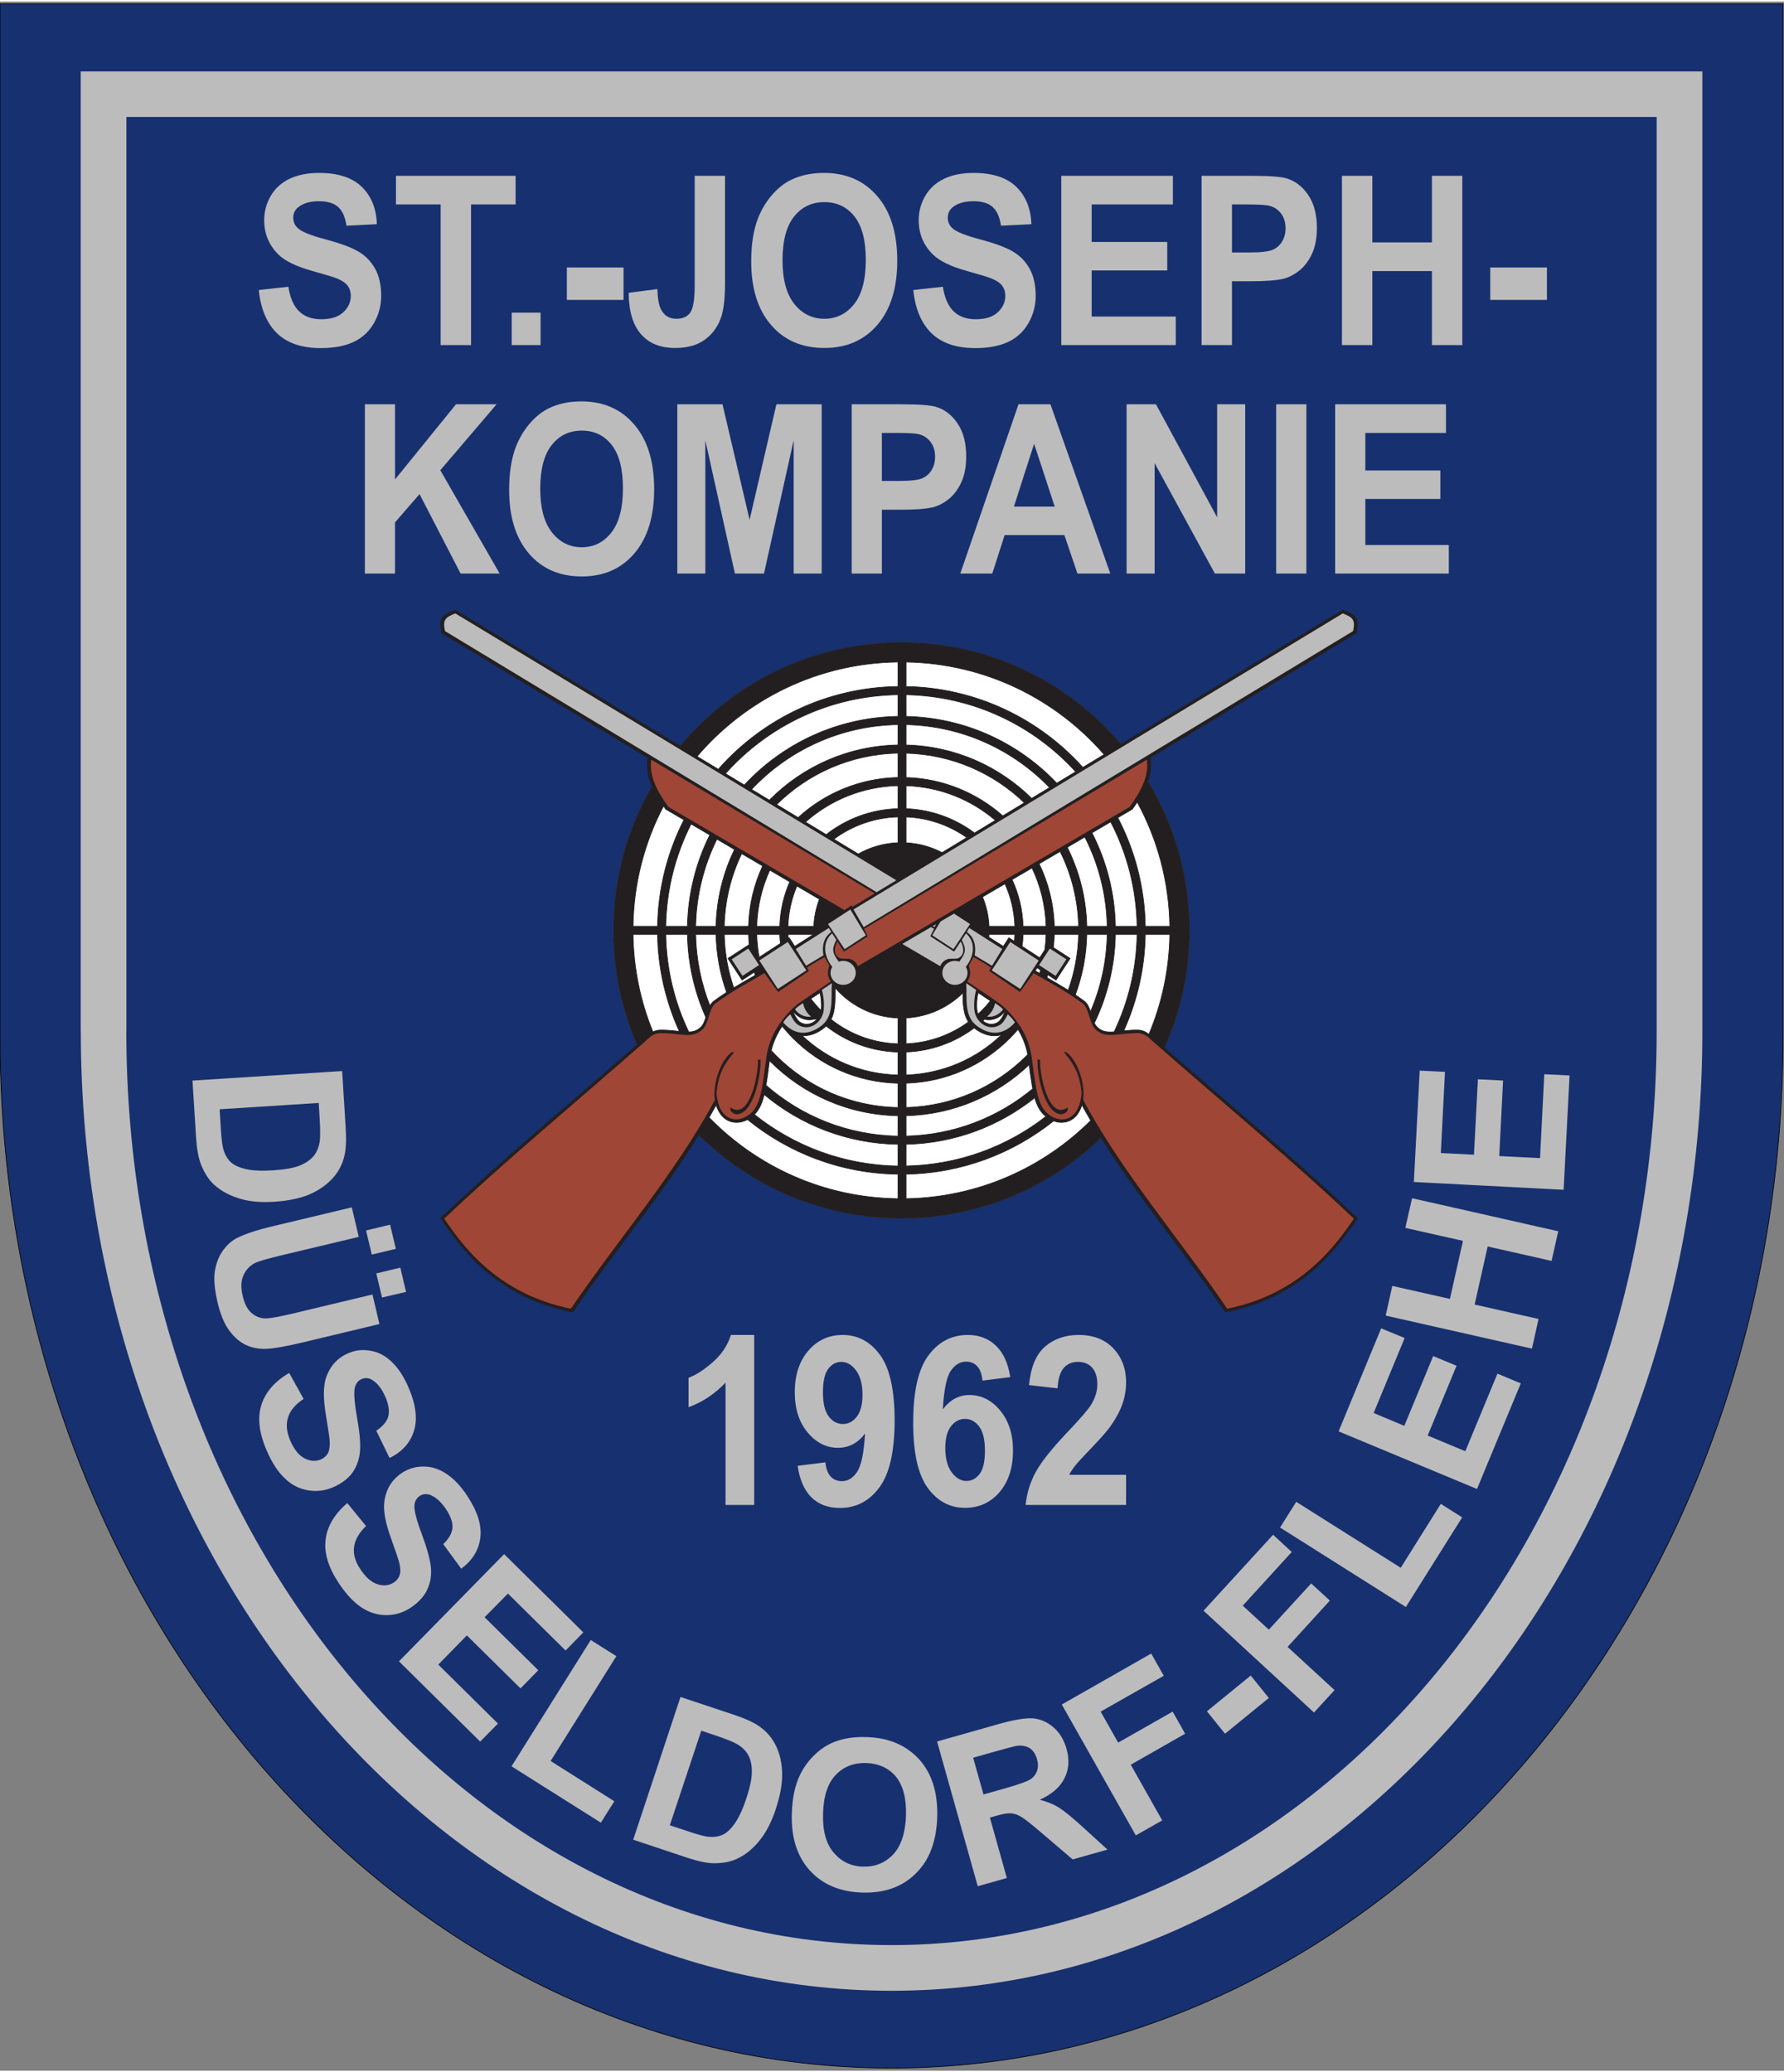 <?xml version="1.0" encoding="UTF-8" standalone="no"?>
<!DOCTYPE svg PUBLIC "-//W3C//DTD SVG 1.1//EN" "http://www.w3.org/Graphics/SVG/1.1/DTD/svg11.dtd">
<svg xmlns="http://www.w3.org/2000/svg" xmlns:xlink="http://www.w3.org/1999/xlink" xmlns:serif="http://www.serif.com/" width="136" height="158" viewBox="0 0 300 348" version="1.1" xml:space="preserve" style="fill-rule:evenodd;clip-rule:evenodd;stroke-linecap:round;stroke-linejoin:round;stroke-miterlimit:22.926;"><rect x="0" y="0" width="300" height="348" fill="#808080" stroke="none"/><g id="g10" transform="matrix(1.333,0,0,-1.333,0,1122.52)"><g id="path14" transform="matrix(0.387,0,0,0.387,-2.716,560.669)"><path d="M588.26,389.985C588.26,204.122 458.146,53.488 297.638,53.488C137.129,53.488 7.015,204.122 7.015,389.985L7.015,726.482L588.26,726.482L588.26,389.985Z" style="fill:rgb(23,48,112);stroke:black;stroke-width:0.22px;"/></g><g id="path16" transform="matrix(0.387,0,0,0.387,-2.716,560.669)"><path d="M300.858,518.26C352.683,518.26 394.711,476.232 394.711,424.407C394.711,372.582 352.683,330.554 300.858,330.554C249.034,330.554 207.005,372.582 207.005,424.407C207.005,476.232 249.034,518.26 300.858,518.26" style="fill:white;"/></g><g id="path18" transform="matrix(0.387,0,0,0.387,-2.716,560.669)"><path d="M300.858,518.26C329.556,518.26 355.243,505.37 372.459,485.069L444.781,528.837L445.235,528.663C449.055,527.191 450.086,525.912 449.224,521.778L449.135,521.355L381.919,480.69L381.989,480.202C382.35,477.687 381.982,475.267 381.188,472.957C389.77,458.792 394.711,442.174 394.711,424.407C394.711,410.768 391.796,397.811 386.562,386.117C407.399,367.893 428.824,350.164 448.888,331.118L449.508,330.53L449.017,329.831C444.887,323.94 441.036,318.847 435.571,314.04C427.372,306.827 417.796,302.254 407.101,300.087L406.454,299.956L406.084,300.502C393.209,319.466 378.136,337.317 365.955,356.813C349.08,340.555 326.136,330.554 300.858,330.554C275.096,330.554 251.757,340.942 234.797,357.754C222.516,337.89 207.164,319.771 194.083,300.502L193.712,299.956L193.066,300.087C182.371,302.254 172.795,306.827 164.595,314.04C159.131,318.847 155.28,323.94 151.149,329.831L150.659,330.53L151.278,331.118C171.702,350.506 193.536,368.527 214.725,387.097C209.762,398.533 207.005,411.147 207.005,424.407C207.005,441.517 211.591,457.559 219.594,471.374C218.392,474.152 217.733,477.107 218.177,480.202L218.247,480.69L151.031,521.355L150.943,521.778C150.081,525.912 151.111,527.191 154.932,528.663L155.385,528.837L228.732,484.448C245.948,505.108 271.869,518.26 300.858,518.26ZM261.986,393.19C260.351,390.817 259.103,388.062 258.414,385.233C258.938,384.667 259.47,384.108 260.015,383.563C270.22,373.357 284.23,366.953 299.731,366.656L299.731,374.561C286.414,374.858 274.38,380.376 265.604,389.153C264.327,390.431 263.12,391.781 261.986,393.19ZM257.843,381.939C257.485,379.329 257.192,376.71 256.748,374.108L256.715,373.908C268.25,363.815 283.268,357.608 299.731,357.336L299.731,363.966C283.488,364.263 268.807,370.969 258.114,381.663L257.843,381.939ZM256.12,370.881C255.55,368.469 254.663,366.083 252.936,364.372C265.803,354.087 282.042,347.845 299.731,347.59L299.731,354.647C283.144,354.91 267.965,360.969 256.12,370.881ZM250.693,362.726C249.296,361.989 247.712,361.622 246.129,361.871C243.047,362.355 241.332,364.757 240.464,367.49C239.715,366.115 238.949,364.751 238.167,363.395C253.819,347.316 275.596,337.229 299.731,336.924L299.731,344.901C281.147,345.16 264.107,351.801 250.693,362.726ZM219.856,391.305C220.589,391.679 221.417,391.899 222.5,391.899C224.535,391.899 226.469,391.691 228.47,391.481C224.07,401.131 221.542,411.815 221.356,423.068L213.378,423.068C213.547,411.839 215.835,401.127 219.856,391.305ZM231.533,391.285C232.113,391.3 232.683,391.361 233.215,391.508C234.077,391.746 234.788,392.183 235.44,392.789C236.246,393.539 236.699,394.744 237.106,396.041C233.412,404.325 231.283,413.457 231.101,423.068L224.044,423.068C224.239,411.7 226.91,400.935 231.533,391.285ZM238.454,399.775C238.744,400.314 239.088,400.797 239.524,401.185L239.557,401.214L239.593,401.24C241.015,402.295 242.44,403.271 243.872,404.198C241.772,410.119 240.566,416.462 240.422,423.068L233.79,423.068C233.951,414.856 235.594,407.009 238.454,399.775ZM246.207,405.666C248.5,407.07 250.821,408.392 253.191,409.756C253.086,410.099 252.985,410.444 252.887,410.789L248.916,408.204L244.323,415.26L251.218,419.748C251.117,420.845 251.047,421.951 251.018,423.068L243.111,423.068C243.25,416.988 244.329,411.141 246.207,405.666ZM255.584,411.143L255.72,411.223L255.434,411.66L255.584,411.143ZM254.504,415.639L261.401,420.127C261.296,421.098 261.225,422.078 261.192,423.068L253.707,423.068C253.777,420.536 254.048,418.055 254.504,415.639ZM263.951,421.787L264.271,421.995L266.093,419.196L272.175,423.068L263.881,423.068C263.897,422.638 263.922,422.212 263.951,421.787ZM274.122,434.573L266.791,438.868C265.068,434.814 264.047,430.388 263.881,425.746L272.29,425.746C272.433,428.841 273.071,431.81 274.122,434.573ZM264.455,440.237L257.959,444.042C255.393,438.447 253.888,432.261 253.707,425.746L261.192,425.746C261.362,430.883 262.511,435.774 264.455,440.237ZM255.627,445.409L248.78,449.421C245.32,442.23 243.304,434.212 243.111,425.746L251.017,425.746C251.203,432.755 252.836,439.407 255.627,445.409ZM246.453,450.784L240.717,454.144C236.463,445.557 233.989,435.928 233.79,425.746L240.422,425.746C240.617,434.707 242.765,443.19 246.453,450.784ZM238.393,455.507L232.294,459.08C227.204,449.036 224.249,437.725 224.044,425.746L231.101,425.746C231.303,436.425 233.908,446.517 238.393,455.507ZM229.969,460.442L224.064,463.902L223.942,464.072C223.733,464.363 223.525,464.657 223.318,464.955C217.16,453.204 213.591,439.88 213.378,425.746L221.356,425.746C221.562,438.22 224.649,449.997 229.969,460.442ZM234.243,481.113L241.165,476.925C255.504,493.214 276.403,503.588 299.731,503.913L299.731,511.89C273.507,511.558 250.064,499.681 234.243,481.113ZM243.503,475.509L249.653,471.787C262.16,485.298 279.945,493.854 299.731,494.167L299.731,501.224C277.381,500.903 257.341,491.031 243.503,475.509ZM252.004,470.365L257.814,466.848L258.114,467.151C268.807,477.844 283.488,484.551 299.731,484.849L299.731,491.479C280.922,491.169 264,483.113 252.004,470.365ZM260.182,465.415L267.187,461.176C275.801,469.069 287.197,473.975 299.731,474.253L299.731,482.159C284.313,481.864 270.372,475.525 260.182,465.415ZM269.589,459.721L276.353,455.628C282.826,460.717 290.919,463.836 299.731,464.082L299.731,471.565C288.177,471.294 277.652,466.867 269.589,459.721ZM278.823,454.133L286.79,449.311C290.637,451.49 295.039,452.802 299.731,452.984L299.731,461.392C291.909,461.158 284.698,458.496 278.823,454.133ZM314.11,449.756L322.189,454.645C316.554,458.628 309.758,461.074 302.409,461.377L302.409,452.966C306.616,452.74 310.578,451.607 314.11,449.756ZM324.682,456.153L331.492,460.275C323.615,467.009 313.494,471.194 302.409,471.553L302.409,464.069C310.749,463.748 318.431,460.852 324.682,456.153ZM333.907,461.737L340.943,465.995C330.901,475.677 317.363,481.756 302.409,482.151L302.409,474.243C314.476,473.873 325.47,469.214 333.907,461.737ZM343.318,467.432L349.148,470.961C337.28,483.27 320.755,491.057 302.409,491.473L302.409,484.84C318.341,484.44 332.742,477.869 343.318,467.432ZM351.506,472.388L357.67,476.118C343.942,491.194 324.298,500.785 302.409,501.219L302.409,494.162C321.733,493.74 339.12,485.459 351.506,472.388ZM360.01,477.534L366.947,481.733C351.22,499.85 328.172,511.436 302.409,511.885L302.409,503.908C325.275,503.469 345.774,493.375 360.01,477.534ZM377.715,466.232C377.229,465.496 376.729,464.773 376.224,464.072L376.102,463.902L371.391,461.141C376.934,450.525 380.15,438.499 380.361,425.746L388.338,425.746C388.118,440.395 384.293,454.173 377.715,466.232ZM369.07,459.781L362.969,456.207C367.671,447.042 370.409,436.702 370.615,425.746L377.672,425.746C377.463,438.003 374.38,449.564 369.07,459.781ZM360.644,454.845L354.915,451.488C358.817,443.716 361.093,434.985 361.294,425.746L367.926,425.746C367.722,436.208 365.115,446.083 360.644,454.845ZM352.59,450.126L345.751,446.119C348.748,439.933 350.507,433.033 350.699,425.746L358.606,425.746C358.407,434.49 356.262,442.756 352.59,450.126ZM343.423,444.755L336.94,440.957C339.079,436.301 340.345,431.16 340.525,425.746L348.01,425.746C347.821,432.538 346.192,438.973 343.423,444.755ZM334.609,439.59L327.302,435.31C328.529,432.341 329.271,429.119 329.426,425.746L337.835,425.746C337.66,430.666 336.524,435.342 334.609,439.59ZM329.37,422.19L334.074,419.196L335.896,421.995L337.686,420.83C337.757,421.57 337.808,422.315 337.835,423.068L329.426,423.068C329.413,422.774 329.393,422.482 329.37,422.19ZM340.205,419.19L345.931,415.465L347.597,418.025C347.821,419.681 347.962,421.362 348.01,423.068L340.525,423.068C340.481,421.758 340.372,420.465 340.205,419.19ZM350.403,418.802L355.844,415.26L351.251,408.204L348.583,409.941C348.487,409.627 348.388,409.313 348.288,409.001C350.64,407.648 352.946,406.315 355.231,404.877C357.28,410.58 358.46,416.695 358.606,423.068L350.699,423.068C350.661,421.629 350.56,420.208 350.403,418.802ZM346.228,411.474L345.092,412.214L344.447,411.223L345.901,410.377C346.014,410.74 346.124,411.106 346.228,411.474ZM357.545,403.374C358.555,402.696 359.567,401.987 360.574,401.24L360.609,401.214L360.642,401.185C361.548,400.38 362.065,399.168 362.488,397.887C365.828,405.635 367.751,414.138 367.926,423.068L361.294,423.068C361.143,416.155 359.83,409.529 357.545,403.374ZM363.753,394.19C364.016,393.642 364.328,393.159 364.727,392.789C365.378,392.183 366.09,391.746 366.951,391.508C367.964,391.228 369.117,391.249 370.21,391.336C374.816,400.975 377.478,411.72 377.672,423.068L370.615,423.068C370.42,412.736 367.972,402.956 363.753,394.19ZM373.323,391.649C374.759,391.791 376.188,391.899 377.666,391.899C379.382,391.899 380.458,391.348 381.527,390.507C385.753,400.545 388.164,411.534 388.338,423.068L380.361,423.068C380.176,411.881 377.673,401.258 373.323,391.649ZM362.574,362.405C361.591,364.086 360.634,365.779 359.703,367.49C358.835,364.757 357.119,362.355 354.038,361.871C352.82,361.679 351.602,361.852 350.469,362.277C337.245,351.701 320.573,345.255 302.409,344.907L302.409,336.93C325.878,337.338 347.094,346.993 362.574,362.405ZM347.959,363.723C347.761,363.882 347.571,364.046 347.388,364.219C345.816,365.697 344.913,367.718 344.317,369.832C332.772,360.622 318.241,354.999 302.409,354.653L302.409,347.596C319.56,347.937 335.332,353.904 347.959,363.722ZM343.656,372.756C343.571,373.214 343.494,373.665 343.418,374.108C343.051,376.263 342.786,378.43 342.504,380.594C332.009,370.616 317.936,364.366 302.409,363.975L302.409,357.341C318.073,357.697 332.412,363.426 343.656,372.756ZM342.033,383.9C341.518,386.778 340.4,389.632 338.863,392.14C337.986,391.107 337.069,390.11 336.112,389.153C327.431,380.47 315.557,374.975 302.409,374.573L302.409,366.665C317.742,367.069 331.588,373.45 341.702,383.563L342.033,383.9ZM333.535,390.392C330.621,389.523 327.496,390.292 324.569,392.58C318.339,387.931 310.7,385.067 302.409,384.747L302.409,377.262C314.478,377.653 325.404,382.579 333.535,390.392ZM322.726,394.561C320.94,397.252 320.916,400.693 320.905,404.017C316.089,399.279 309.602,396.234 302.409,395.849L302.409,387.438C309.993,387.752 316.989,390.35 322.726,394.561ZM279.274,405.653C279.216,402.175 279.471,398.396 277.92,395.377C283.952,390.605 291.504,387.669 299.731,387.423L299.731,395.831C291.569,396.148 284.288,399.888 279.274,405.653ZM276.322,393.213C276.101,392.998 275.864,392.788 275.609,392.589C273.308,390.787 270.883,389.924 268.535,390.057C276.723,382.349 287.668,377.534 299.731,377.25L299.731,384.734C290.906,384.98 282.801,388.11 276.322,393.213ZM325.819,397.095C325.655,397.511 325.542,397.947 325.487,398.396C325.279,400.1 325.437,402.318 325.854,404.09C327.201,403.218 328.564,402.336 329.862,401.433C328.977,400.315 328.029,399.25 327.022,398.243C326.63,397.851 326.229,397.469 325.819,397.095ZM334.407,397.766C334.453,397.721 334.499,397.675 334.544,397.63L334.461,397.451C334.008,396.483 333.139,394.878 332.172,394.345C330.46,393.4 328.686,393.806 327.392,394.895L327.937,395.393L328.468,395.308C330.746,394.948 332.982,396.017 334.407,397.766ZM274.663,398.275L274.679,398.396C274.887,400.099 274.73,402.318 274.312,404.09C273.311,403.442 272.304,402.791 271.318,402.126C272.345,400.766 273.462,399.479 274.663,398.275ZM265.759,397.766C265.713,397.721 265.668,397.675 265.623,397.63L265.706,397.451C266.159,396.483 267.027,394.878 267.995,394.345C270.034,393.22 272.157,394.008 273.459,395.587L271.698,395.308C269.42,394.948 267.184,396.017 265.759,397.766Z" style="fill:rgb(35,31,32);stroke:rgb(35,31,32);stroke-width:0.22px;stroke-linecap:butt;stroke-linejoin:miter;"/></g><g id="path20" transform="matrix(0.387,0,0,0.387,-2.716,560.669)"><path d="M323.234,426.465L318.004,429.862L313.593,427.277L310.899,422.795L317.813,418.278L323.234,426.465ZM285.229,431.215L444.721,527.737C448.143,526.419 448.843,525.562 448.095,521.978L288.551,425.455L285.229,431.215ZM266.187,398.623C266.842,399.473 267.815,400.004 268.787,400.695C269.122,399.025 269.917,397.529 271.385,396.285C269.599,396.003 267.547,396.783 266.187,398.623ZM264.65,397.03C263.731,396.287 262.954,395.401 262.316,394.373C266.3,389.821 270.999,390.36 274.84,393.367C278.92,396.562 277.888,402.162 278.174,407.178L274.938,405C275.483,403.129 275.759,400.362 275.504,398.274C275.05,394.576 271.13,391.393 267.357,393.476C266.302,394.059 265.372,395.485 264.65,397.03ZM245.535,414.969L250.931,418.481L254.442,413.085L249.047,409.574L245.535,414.969ZM254.551,414.589L263.823,420.622L269.857,411.351L260.585,405.317L254.551,414.589ZM266.431,418.336L269.772,412.864L275.447,416.264C274.866,419.273 275.597,422.228 277.992,423.862L277.197,425.19L266.431,418.336ZM281.863,414.457C281.359,414.457 280.879,414.372 280.432,414.214C278.39,416.98 278.018,418.082 279.637,421.312L278.258,423.436C275.093,420.681 275.396,416.136 278.321,412.525C277.963,411.946 277.757,411.271 277.757,410.552C277.757,408.396 279.596,406.647 281.863,406.647C284.131,406.647 285.97,408.396 285.97,410.552C285.97,412.709 284.131,414.457 281.863,414.457ZM276.932,426.465L284.218,431.196L289.268,422.795L282.353,418.277L276.932,426.465ZM299.205,440.736L155.446,527.737C152.024,526.419 151.324,525.562 152.071,521.978L292.783,436.849L299.205,440.736ZM311.059,425.792L311.616,425.455L312.193,426.457L311.059,425.792ZM311.493,424.884L310.263,422.499L318.029,417.485L320.192,420.792C321.236,418.911 321.572,416.456 319.464,415.372C318.701,414.98 317.558,415.29 316.129,415.112C314.955,414.705 313.999,414.046 313.522,412.726L301.141,419.981L310.512,425.471L311.493,424.884ZM333.979,398.623C333.324,399.473 332.352,400.004 331.379,400.695C331.044,399.025 330.249,397.529 328.782,396.285C330.568,396.003 332.62,396.783 333.979,398.623ZM335.517,397.03C336.435,396.287 337.213,395.401 337.85,394.373C333.866,389.821 329.167,390.36 325.326,393.367C321.246,396.562 322.279,402.162 321.992,407.178L325.228,405C324.683,403.129 324.407,400.362 324.663,398.274C325.116,394.576 329.037,391.393 332.809,393.476C333.865,394.059 334.794,395.485 335.517,397.03ZM354.632,414.969L349.236,418.481L345.724,413.085L351.12,409.574L354.632,414.969ZM345.615,414.589L336.344,420.622L330.31,411.351L339.581,405.317L345.615,414.589ZM333.736,418.336L330.394,412.864L324.72,416.264C325.3,419.273 324.57,422.228 322.175,423.862L322.969,425.19L333.736,418.336ZM318.303,414.457C318.808,414.457 319.288,414.372 319.734,414.214C321.777,416.98 322.148,418.082 320.53,421.312L321.908,423.436C325.073,420.681 324.77,416.136 321.846,412.525C322.203,411.946 322.409,411.271 322.409,410.552C322.409,408.396 320.57,406.647 318.303,406.647C316.036,406.647 314.197,408.396 314.197,410.552C314.197,412.709 316.036,414.457 318.303,414.457" style="fill:rgb(189,188,188);"/></g><g id="path22" transform="matrix(0.387,0,0,0.387,-2.716,560.669)"><path d="M282.292,431.025L224.905,464.649C221.133,469.892 218.564,474.818 219.317,480.059L292.147,436.464L284.976,432.124L284.698,432.587L282.292,431.025ZM288.674,424.884L289.903,422.499L282.137,417.486L279.974,420.792C278.93,418.911 278.595,416.456 280.703,415.372C281.466,414.981 282.609,415.29 284.038,415.112C285.211,414.706 286.168,414.046 286.644,412.726L375.261,464.649C379.033,469.892 381.603,474.818 380.85,480.059L288.674,424.884ZM254.074,382.212L254.935,382.291C255.074,376.2 252.397,364.625 247.218,364.438C245.047,364.718 244.909,366.361 245.123,366.678C251.731,362.057 254.428,379.003 254.073,382.212ZM270.715,411.176L260.646,404.312L256.222,410.461C249.996,406.807 245.964,404.849 240.024,400.443C238.123,398.754 238.079,394.035 235.956,392.062C232.575,388.919 228.987,390.907 222.342,390.907C219.968,390.907 218.667,389.382 217.723,388.55C195.474,368.952 171.664,349.252 151.802,330.398C157.111,322.826 168.164,306.108 193.104,301.057C208.193,323.282 227.435,345.507 240.056,369.114C239.642,372.185 240.325,375.582 241.148,377.892C242.103,380.567 243.534,383.155 245.376,384.57C246.491,385.15 246.376,384.659 245.717,383.897C242.82,380.548 240.977,376.685 240.589,371.303C241.327,361.842 247.895,361.134 251.942,364.939C254.233,367.093 254.982,370.569 255.613,374.273C256.156,377.463 256.476,380.62 256.894,383.433C257.497,387.498 259.209,391.202 261.171,393.981C262.973,396.53 264.581,398.237 265.901,399.404C268.358,401.579 274.006,405 277.837,407.749C276.721,409.209 276.636,410.986 277.361,412.867L275.821,415.706C274.301,414.857 272.91,414.106 270.05,412.249C270.383,411.69 270.355,411.822 270.715,411.176ZM329.452,411.176L339.52,404.312L343.945,410.461C350.17,406.807 354.202,404.849 360.143,400.443C362.043,398.754 362.087,394.035 364.211,392.062C367.592,388.919 371.18,390.907 377.824,390.907C380.198,390.907 381.499,389.382 382.443,388.55C404.693,368.952 428.503,349.252 448.365,330.398C443.055,322.826 432.002,306.108 407.063,301.057C391.974,323.282 372.732,345.507 360.111,369.114C360.524,372.185 359.842,375.582 359.018,377.892C358.063,380.567 356.632,383.155 354.79,384.57C353.675,385.15 353.79,384.659 354.449,383.897C357.347,380.548 359.189,376.685 359.578,371.303C358.839,361.842 352.272,361.134 348.225,364.939C345.934,367.093 345.185,370.569 344.554,374.273C344.01,377.463 343.69,380.62 343.272,383.433C342.669,387.498 340.957,391.202 338.995,393.981C337.194,396.53 335.585,398.237 334.265,399.404C331.809,401.579 326.16,405 322.33,407.749C323.445,409.209 323.531,410.986 322.805,412.867L324.345,415.706C325.865,414.857 327.257,414.106 330.116,412.249C329.783,411.69 329.812,411.822 329.452,411.176ZM346.093,382.212L345.231,382.291C345.092,376.2 347.77,364.625 352.948,364.438C355.119,364.718 355.258,366.361 355.043,366.678C348.436,362.057 345.739,379.003 346.093,382.212" style="fill:rgb(160,70,54);"/></g><g id="path24" transform="matrix(0.387,0,0,0.387,-2.716,560.669)"><path d="M118.545,378.537L119.681,360.471C119.937,356.391 119.846,353.289 119.332,351.099C118.691,348.178 117.336,345.604 115.322,343.437C113.271,341.251 110.744,339.523 107.722,338.255C104.665,336.987 100.839,336.214 96.28,335.921C92.25,335.663 88.753,335.938 85.807,336.765C82.162,337.777 79.196,339.32 76.852,341.451C75.076,343.048 73.629,345.311 72.513,348.16C71.689,350.291 71.159,353.194 70.938,356.834L69.764,375.432L118.545,378.537ZM561.945,391.575C561.945,305.456 532.518,227.403 484.939,170.826C437.068,113.901 370.852,78.693 297.638,78.693C224.423,78.693 158.208,113.901 110.336,170.826C62.776,227.381 33.36,305.433 33.36,391.575L33.331,391.575L33.331,704.429L561.945,704.429L561.945,391.575ZM125.952,540.728L125.952,595.922L135.788,595.922L135.788,571.416L155.666,595.922L168.896,595.922L150.549,574.423L169.894,540.728L157.164,540.728L143.776,566.635L135.788,557.408L135.788,540.728L125.952,540.728ZM252.862,237.074L243.524,237.074L243.524,276.951C240.109,273.327 236.092,270.653 231.463,268.932L231.463,278.531C233.891,279.431 236.546,281.14 239.406,283.659C242.265,286.19 244.228,289.133 245.283,292.5L252.862,292.5L252.862,237.074ZM492.802,629.943L492.802,640.519L511.281,640.519L511.281,629.943L492.802,629.943ZM444.455,615.216L444.455,670.41L454.373,670.41L454.373,648.692L473.787,648.692L473.787,670.41L483.695,670.41L483.695,615.216L473.787,615.216L473.787,639.35L454.373,639.35L454.373,615.216L444.455,615.216ZM398.7,615.216L398.7,670.41L414.595,670.41C420.618,670.41 424.548,670.128 426.376,669.575C429.188,668.753 431.553,666.954 433.45,664.178C435.347,661.402 436.295,657.817 436.295,653.434C436.295,650.042 435.747,647.189 434.65,644.888C433.553,642.576 432.17,640.763 430.478,639.44C428.8,638.129 427.085,637.255 425.348,636.831C422.983,636.304 419.555,636.034 415.064,636.034L408.607,636.034L408.607,615.216L398.7,615.216ZM408.607,661.068L408.607,645.416L414.024,645.416C417.932,645.416 420.548,645.698 421.863,646.276C423.177,646.855 424.206,647.755 424.96,648.988C425.702,650.222 426.08,651.648 426.08,653.28C426.08,655.285 425.554,656.943 424.502,658.254C423.463,659.552 422.126,660.374 420.526,660.695C419.338,660.952 416.961,661.068 413.395,661.068L408.607,661.068ZM352.969,615.216L352.969,670.41L389.353,670.41L389.353,661.068L362.876,661.068L362.876,648.834L387.513,648.834L387.513,639.543L362.876,639.543L362.876,624.52L390.289,624.52L390.289,615.216L352.969,615.216ZM304.724,633.169L314.368,634.235C314.939,630.586 316.117,627.912 317.899,626.203C319.671,624.507 322.059,623.646 325.076,623.646C328.264,623.646 330.674,624.404 332.285,625.933C333.908,627.45 334.72,629.223 334.72,631.254C334.72,632.565 334.377,633.67 333.691,634.582C333.018,635.508 331.829,636.304 330.126,636.973C328.972,637.435 326.32,638.232 322.196,639.388C316.882,640.867 313.157,642.691 311.02,644.85C308.003,647.883 306.494,651.584 306.494,655.953C306.494,658.767 307.203,661.389 308.62,663.844C310.037,666.285 312.083,668.149 314.746,669.434C317.419,670.706 320.631,671.348 324.401,671.348C330.572,671.348 335.2,669.832 338.32,666.799C341.427,663.754 343.062,659.706 343.222,654.629L333.314,654.142C332.891,656.981 331.977,659.025 330.583,660.258C329.189,661.505 327.098,662.122 324.309,662.122C321.43,662.122 319.167,661.466 317.545,660.13C316.494,659.282 315.968,658.138 315.968,656.711C315.968,655.401 316.459,654.283 317.442,653.358C318.688,652.175 321.727,650.941 326.55,649.669C331.372,648.384 334.937,647.06 337.245,645.698C339.553,644.323 341.359,642.46 342.673,640.082C343.975,637.705 344.627,634.775 344.627,631.292C344.627,628.131 343.85,625.162 342.285,622.413C340.719,619.649 338.513,617.594 335.657,616.257C332.8,614.907 329.235,614.24 324.973,614.24C318.768,614.24 314.003,615.846 310.677,619.071C307.352,622.297 305.364,627 304.724,633.169ZM251.896,642.472C251.896,648.101 252.638,652.818 254.136,656.634C255.256,659.436 256.775,661.967 258.707,664.204C260.638,666.426 262.751,668.084 265.048,669.164C268.111,670.629 271.631,671.348 275.63,671.348C282.863,671.348 288.645,668.829 292.988,663.78C297.33,658.742 299.501,651.725 299.501,642.742C299.501,633.824 297.342,626.859 293.034,621.821C288.726,616.797 282.966,614.278 275.767,614.278C268.465,614.278 262.661,616.784 258.352,621.783C254.044,626.794 251.896,633.696 251.896,642.472ZM262.1,642.846C262.1,636.6 263.391,631.858 265.951,628.632C268.522,625.407 271.78,623.8 275.733,623.8C279.675,623.8 282.921,625.394 285.457,628.607C287.982,631.806 289.252,636.6 289.252,643C289.252,649.322 288.017,654.038 285.56,657.161C283.092,660.271 279.812,661.826 275.733,661.826C271.642,661.826 268.351,660.245 265.848,657.097C263.357,653.949 262.1,649.206 262.1,642.846ZM233.475,670.41L243.36,670.41L243.36,635.469C243.36,630.907 242.994,627.386 242.286,624.931C241.326,621.719 239.589,619.135 237.063,617.195C234.538,615.241 231.213,614.278 227.088,614.278C222.243,614.278 218.518,615.795 215.901,618.853C213.296,621.898 211.97,626.371 211.959,632.269L221.294,633.477C221.409,630.316 221.82,628.08 222.528,626.768C223.603,624.79 225.236,623.8 227.419,623.8C229.625,623.8 231.19,624.507 232.104,625.933C233.019,627.347 233.475,630.29 233.475,634.762L233.475,670.41ZM191.8,629.943L191.8,640.519L210.279,640.519L210.279,629.943L191.8,629.943ZM173.826,615.216L173.826,625.792L183.23,625.792L183.23,615.216L173.826,615.216ZM150.651,615.216L150.651,661.068L136.093,661.068L136.093,670.41L175.094,670.41L175.094,661.068L160.57,661.068L160.57,615.216L150.651,615.216ZM91.367,633.169L101.012,634.235C101.583,630.586 102.76,627.912 104.543,626.203C106.315,624.507 108.702,623.646 111.719,623.646C114.908,623.646 117.319,624.404 118.93,625.933C120.553,627.45 121.364,629.223 121.364,631.254C121.364,632.565 121.021,633.67 120.336,634.582C119.661,635.508 118.473,636.304 116.77,636.973C115.616,637.435 112.965,638.232 108.84,639.388C103.526,640.867 99.801,642.691 97.665,644.85C94.647,647.883 93.139,651.584 93.139,655.953C93.139,658.767 93.848,661.389 95.265,663.844C96.681,666.285 98.727,668.149 101.389,669.434C104.063,670.706 107.274,671.348 111.045,671.348C117.216,671.348 121.844,669.832 124.963,666.799C128.072,663.754 129.706,659.706 129.866,654.629L119.959,654.142C119.535,656.981 118.621,659.025 117.227,660.258C115.833,661.505 113.742,662.122 110.954,662.122C108.074,662.122 105.812,661.466 104.189,660.13C103.137,659.282 102.612,658.138 102.612,656.711C102.612,655.401 103.103,654.283 104.085,653.358C105.332,652.175 108.372,650.941 113.194,649.669C118.015,648.384 121.581,647.06 123.889,645.698C126.197,644.323 128.003,642.46 129.317,640.082C130.62,637.705 131.272,634.775 131.272,631.292C131.272,628.131 130.494,625.162 128.929,622.413C127.363,619.649 125.157,617.594 122.301,616.257C119.444,614.907 115.879,614.24 111.617,614.24C105.412,614.24 100.647,615.846 97.321,619.071C93.996,622.297 92.008,627 91.367,633.169ZM374.092,246.905L374.092,237.074L341.349,237.074C341.711,240.788 342.766,244.309 344.547,247.637C346.318,250.966 349.824,255.374 355.043,260.874C359.264,265.307 361.839,268.328 362.792,269.908C364.075,272.093 364.721,274.252 364.721,276.385C364.721,278.736 364.165,280.549 363.042,281.821C361.918,283.093 360.376,283.723 358.401,283.723C356.45,283.723 354.906,283.054 353.75,281.731C352.604,280.395 351.935,278.184 351.753,275.1L342.449,276.153C343.004,281.975 344.74,286.152 347.668,288.696C350.595,291.228 354.248,292.5 358.639,292.5C363.45,292.5 367.229,291.022 369.975,288.092C372.72,285.149 374.092,281.5 374.092,277.131C374.092,274.65 373.695,272.286 372.913,270.037C372.13,267.788 370.882,265.436 369.18,262.981C368.045,261.35 366.003,258.998 363.064,255.939C360.115,252.88 358.242,250.838 357.46,249.835C356.677,248.832 356.03,247.856 355.542,246.905L374.092,246.905ZM336.334,278.75L327.291,277.619C327.076,279.726 326.497,281.281 325.566,282.296C324.636,283.299 323.422,283.8 321.936,283.8C319.973,283.8 318.305,282.798 316.932,280.78C315.571,278.775 314.719,274.598 314.357,268.25C316.694,271.36 319.576,272.915 323.037,272.915C326.939,272.915 330.275,271.232 333.054,267.865C335.835,264.511 337.23,260.167 337.23,254.847C337.23,249.192 335.767,244.669 332.839,241.251C329.924,237.845 326.157,236.136 321.572,236.136C316.66,236.136 312.609,238.295 309.444,242.626C306.279,246.956 304.69,254.05 304.69,263.92C304.69,274.033 306.335,281.32 309.637,285.792C312.938,290.264 317.227,292.5 322.503,292.5C326.201,292.5 329.265,291.317 331.693,288.979C334.121,286.627 335.664,283.221 336.333,278.75ZM315.162,255.669C315.162,252.238 315.854,249.578 317.25,247.715C318.645,245.838 320.245,244.9 322.038,244.9C323.774,244.9 325.203,245.671 326.361,247.201C327.518,248.73 328.085,251.249 328.085,254.732C328.085,258.317 327.472,260.951 326.224,262.621C324.988,264.292 323.434,265.127 321.572,265.127C319.78,265.127 318.26,264.331 317.022,262.737C315.775,261.143 315.162,258.779 315.162,255.669ZM267.021,249.835L276.064,250.966C276.291,248.884 276.87,247.342 277.8,246.34C278.731,245.337 279.955,244.836 281.487,244.836C283.416,244.836 285.051,245.838 286.4,247.843C287.762,249.848 288.624,254.012 288.998,260.347C286.65,257.25 283.712,255.708 280.194,255.708C276.359,255.708 273.047,257.392 270.267,260.732C267.487,264.086 266.091,268.443 266.091,273.814C266.091,279.418 267.566,283.929 270.505,287.359C273.432,290.778 277.176,292.5 281.715,292.5C286.662,292.5 290.712,290.328 293.888,285.998C297.054,281.666 298.643,274.547 298.643,264.639C298.643,254.538 296.986,247.265 293.684,242.793C290.383,238.333 286.083,236.098 280.784,236.098C276.972,236.098 273.897,237.241 271.548,239.542C269.2,241.842 267.691,245.273 267.021,249.835ZM288.171,272.954C288.171,276.372 287.479,279.02 286.094,280.896C284.71,282.785 283.098,283.723 281.283,283.723C279.559,283.723 278.118,282.952 276.983,281.409C275.837,279.867 275.27,277.336 275.27,273.814C275.27,270.255 275.894,267.634 277.131,265.975C278.367,264.305 279.922,263.47 281.782,263.47C283.575,263.47 285.095,264.266 286.321,265.873C287.558,267.479 288.171,269.844 288.171,272.954ZM442.243,540.728L442.243,595.922L478.369,595.922L478.369,586.58L452.08,586.58L452.08,574.346L476.542,574.346L476.542,565.054L452.08,565.054L452.08,550.032L479.298,550.032L479.298,540.728L442.243,540.728ZM423.022,540.728L423.022,595.922L432.86,595.922L432.86,540.728L423.022,540.728ZM374.258,540.728L374.258,595.922L383.834,595.922L403.78,559.066L403.78,595.922L412.925,595.922L412.925,540.728L403.043,540.728L383.403,576.723L383.403,540.728L374.258,540.728ZM368.948,540.728L358.237,540.728L353.983,553.27L334.501,553.27L330.485,540.728L320.047,540.728L339.028,595.922L349.433,595.922L368.948,540.728ZM350.828,562.561L344.112,583.045L337.531,562.561L350.828,562.561ZM284.648,540.728L284.648,595.922L300.43,595.922C306.409,595.922 310.312,595.64 312.127,595.087C314.919,594.265 317.267,592.465 319.15,589.69C321.034,586.914 321.976,583.328 321.976,578.946C321.976,575.553 321.431,572.701 320.342,570.4C319.253,568.087 317.88,566.275 316.2,564.951C314.533,563.641 312.831,562.767 311.106,562.342C308.758,561.816 305.354,561.546 300.895,561.546L294.484,561.546L294.484,540.728L284.648,540.728ZM294.484,586.58L294.484,570.927L299.862,570.927C303.743,570.927 306.341,571.21 307.646,571.788C308.951,572.367 309.972,573.266 310.721,574.5C311.458,575.733 311.832,577.16 311.832,578.792C311.832,580.797 311.31,582.455 310.266,583.765C309.234,585.063 307.907,585.885 306.318,586.207C305.138,586.464 302.778,586.58 299.238,586.58L294.484,586.58ZM227.804,540.728L227.804,595.922L242.531,595.922L251.37,558.269L260.106,595.922L274.867,595.922L274.867,540.728L265.734,540.728L265.734,584.177L256.055,540.728L246.582,540.728L236.937,584.177L236.937,540.728L227.804,540.728ZM172.991,567.984C172.991,573.613 173.729,578.329 175.215,582.146C176.327,584.948 177.836,587.479 179.754,589.715C181.671,591.938 183.77,593.596 186.051,594.676C189.091,596.14 192.586,596.86 196.557,596.86C203.738,596.86 209.48,594.341 213.792,589.291C218.103,584.254 220.259,577.237 220.259,568.254C220.259,559.336 218.115,552.37 213.837,547.333C209.559,542.308 203.842,539.789 196.693,539.789C189.443,539.789 183.679,542.296 179.402,547.295C175.124,552.306 172.991,559.207 172.991,567.984ZM183.123,568.357C183.123,562.111 184.405,557.369 186.947,554.144C189.5,550.919 192.734,549.312 196.659,549.312C200.573,549.312 203.796,550.905 206.315,554.118C208.822,557.318 210.082,562.111 210.082,568.512C210.082,574.834 208.856,579.55 206.417,582.673C203.966,585.783 200.71,587.338 196.659,587.338C192.597,587.338 189.329,585.757 186.845,582.609C184.372,579.46 183.123,574.718 183.123,568.357ZM473.597,180.365C518.984,234.335 547.055,309.003 547.055,391.575L547.055,689.597L48.221,689.597L48.221,391.575L48.192,391.575C48.192,309.025 76.274,234.357 121.679,180.365C166.77,126.746 228.984,93.583 297.638,93.583C366.29,93.583 428.505,126.746 473.597,180.365ZM516.717,339.835L467.905,342.37L469.808,378.683L478.049,378.279L476.692,351.817L487.497,351.267L488.778,375.854L496.981,375.449L495.736,350.824L509.03,350.164L510.42,377.508L518.661,377.104L516.717,339.835ZM506.393,288.047L458.711,298.817L460.875,308.482L479.659,304.256L483.905,323.185L465.121,327.41L467.319,337.078L514.962,326.308L512.8,316.641L491.965,321.349L487.716,302.418L508.552,297.713L506.393,288.047ZM488.485,242.288L443.369,261.071L457.247,294.663L464.901,291.502L454.796,267.06L464.791,262.873L474.204,285.624L481.821,282.461L472.409,259.712L484.678,254.599L495.149,279.889L502.767,276.726L488.485,242.288ZM465.304,203.807L424.289,229.72L429.562,238.099L463.621,216.596L476.692,237.437L483.65,233.026L465.304,203.807ZM435.35,169.405L399.351,202.595L422.02,227.368L428.099,221.744L412.13,204.248L420.627,196.42L434.432,211.488L440.514,205.902L426.742,190.795L442.05,176.719L435.35,169.405ZM406.345,162.495L400.45,169.811L414.731,181.46L420.627,174.145L406.345,162.495ZM377.269,129.345L353.137,172.015L382.286,188.627L386.386,181.387L365.805,169.7L371.518,159.591L389.281,169.7L393.344,162.495L375.621,152.387L385.873,134.23L377.269,129.345ZM325.741,112.765L312.487,159.959L332.481,165.62C337.498,167.053 341.306,167.678 343.797,167.494C346.325,167.237 348.559,166.242 350.535,164.48C352.514,162.716 353.869,160.437 354.673,157.607C355.663,154.08 355.48,150.844 354.015,147.975C352.587,145.075 349.914,142.759 345.958,140.956C348.338,140.369 350.389,139.525 352.148,138.457C353.869,137.355 356.394,135.334 359.693,132.321L368.042,124.711L356.689,121.514L346.907,129.856C343.47,132.835 341.124,134.673 339.952,135.371C338.817,136.069 337.643,136.474 336.548,136.548C335.449,136.62 333.802,136.325 331.639,135.701L329.698,135.15L335.229,115.449L325.741,112.765ZM327.612,142.685L334.606,144.67C339.184,145.957 341.967,146.985 342.991,147.684C344.018,148.384 344.714,149.302 345.08,150.439C345.482,151.543 345.447,152.832 345.042,154.226C344.603,155.806 343.834,156.984 342.735,157.754C341.6,158.451 340.208,158.746 338.596,158.562C337.828,158.451 335.485,157.865 331.639,156.763L324.243,154.666L327.612,142.685ZM265.137,136.509C265.283,141.471 266.161,145.699 267.774,149.006C268.946,151.468 270.555,153.674 272.536,155.585C274.512,157.496 276.635,158.892 278.979,159.81C282.055,161.027 285.605,161.538 289.563,161.392C296.778,161.171 302.452,158.746 306.664,154.112C310.803,149.521 312.781,143.236 312.526,135.223C312.265,127.284 309.924,121.182 305.493,116.884C301.062,112.508 295.237,110.487 288.097,110.707C280.81,110.929 275.134,113.354 270.96,117.95C266.822,122.544 264.88,128.717 265.137,136.509ZM275.316,136.509C275.133,130.96 276.27,126.696 278.724,123.793C281.212,120.815 284.399,119.271 288.317,119.164C292.271,119.05 295.531,120.376 298.168,123.131C300.732,125.886 302.161,130.117 302.343,135.775C302.528,141.398 301.393,145.625 299.079,148.49C296.706,151.323 293.445,152.791 289.38,152.94C285.315,153.05 282.019,151.764 279.455,149.08C276.857,146.361 275.464,142.171 275.316,136.509ZM228.846,174.479L245.948,168.781C249.827,167.494 252.686,166.21 254.481,164.921C256.97,163.231 258.801,161.027 260.083,158.305C261.329,155.622 261.951,152.609 261.988,149.302C262.024,145.993 261.292,142.134 259.864,137.798C258.583,133.936 257.008,130.813 255.139,128.35C252.869,125.334 250.306,123.17 247.449,121.808C245.326,120.743 242.686,120.264 239.649,120.264C237.38,120.301 234.484,120.927 231.044,122.066L213.43,127.946L228.846,174.479ZM235.623,163.487L225.367,132.648L232.36,130.335C234.998,129.452 236.902,128.975 238.185,128.87C239.831,128.754 241.299,128.975 242.615,129.564C243.896,130.15 245.216,131.365 246.533,133.239C247.851,135.114 249.134,137.835 250.306,141.437C251.512,145.037 252.1,147.905 252.1,150.036C252.137,152.167 251.737,153.969 250.966,155.438C250.199,156.907 248.951,158.121 247.34,159.077C246.168,159.778 243.641,160.805 239.795,162.091L235.623,163.487ZM173.768,151.874L199.585,193.039L207.935,187.782L186.513,153.601L207.278,140.477L202.882,133.496L173.768,151.874ZM137.074,186.093L171.352,221.046L197.169,195.537L191.382,189.619L172.597,208.181L164.98,200.462L182.484,183.189L176.697,177.27L159.197,194.546L149.893,185.027L169.338,165.804L163.549,159.923L137.074,186.093ZM120.23,237.694L126.342,230.197C123.966,227.917 122.682,225.602 122.427,223.288C122.134,220.971 122.828,218.581 124.514,216.084C126.273,213.436 128.14,211.82 130.191,211.194C132.205,210.606 133.927,210.828 135.428,211.82C136.415,212.481 137.002,213.29 137.331,214.32C137.624,215.348 137.552,216.707 137.113,218.471C136.782,219.651 135.904,222.258 134.475,226.23C132.607,231.373 131.91,235.379 132.314,238.208C132.863,242.254 134.768,245.304 137.955,247.472C140.043,248.871 142.386,249.603 144.984,249.603C147.548,249.64 150.035,248.871 152.456,247.287C154.873,245.708 157.143,243.354 159.23,240.195C162.637,235.084 164.101,230.49 163.589,226.374C163.075,222.295 160.987,218.989 157.362,216.303L151.504,224.315C153.334,226.044 154.36,227.844 154.506,229.61C154.654,231.373 153.92,233.431 152.385,235.743C150.77,238.136 149.05,239.643 147.181,240.378C145.938,240.783 144.839,240.67 143.774,239.973C142.825,239.31 142.274,238.356 142.127,237.107C141.945,235.489 142.716,232.363 144.473,227.696C146.193,223.067 147.181,219.465 147.474,216.858C147.733,214.243 147.366,211.855 146.338,209.577C145.315,207.335 143.52,205.348 140.957,203.623C138.612,202.044 136.012,201.198 133.118,201.161C130.227,201.124 127.482,201.931 124.916,203.623C122.354,205.316 119.864,207.962 117.519,211.488C114.078,216.636 112.611,221.412 113.161,225.786C113.675,230.123 116.018,234.089 120.23,237.694ZM101.295,280.109L105.985,271.655C103.236,269.818 101.554,267.794 100.895,265.553C100.197,263.311 100.457,260.849 101.626,258.057C102.912,255.152 104.446,253.204 106.349,252.251C108.217,251.294 109.976,251.22 111.623,251.92C112.685,252.397 113.456,253.094 113.968,254.012C114.409,255.004 114.589,256.365 114.48,258.166C114.37,259.379 113.968,262.1 113.271,266.29C112.358,271.693 112.391,275.736 113.271,278.453C114.553,282.314 116.97,284.996 120.523,286.541C122.828,287.534 125.244,287.828 127.775,287.351C130.337,286.946 132.642,285.733 134.733,283.713C136.817,281.727 138.612,279.006 140.114,275.549C142.568,269.891 143.192,265.113 141.945,261.181C140.7,257.247 138.064,254.344 134,252.397L129.678,261.291C131.802,262.69 133.118,264.268 133.597,265.958C134.035,267.686 133.706,269.853 132.607,272.392C131.435,275.038 130.008,276.838 128.286,277.867C127.187,278.527 126.053,278.601 124.882,278.125C123.818,277.645 123.123,276.799 122.755,275.588C122.281,274.046 122.501,270.81 123.344,265.92C124.22,261.035 124.587,257.283 124.368,254.713C124.186,252.104 123.38,249.789 121.988,247.728C120.56,245.708 118.434,244.088 115.578,242.838C113.014,241.737 110.305,241.369 107.448,241.85C104.594,242.326 102.03,243.611 99.834,245.781C97.597,247.874 95.621,250.926 93.935,254.858C91.483,260.52 90.898,265.479 92.216,269.669C93.533,273.823 96.536,277.353 101.295,280.109ZM121.695,334.1L123.966,324.471L98.221,318.335C94.155,317.342 91.518,316.571 90.348,316.056C88.518,315.171 87.199,313.813 86.394,311.975C85.551,310.175 85.477,307.897 86.136,305.212C86.756,302.492 87.82,300.545 89.285,299.441C90.714,298.301 92.25,297.826 93.973,297.898C95.659,298.008 98.368,298.523 102.139,299.403L128.432,305.69L130.704,296.06L105.73,290.07C100.053,288.71 95.952,288.011 93.459,287.972C90.97,287.937 88.773,288.415 86.831,289.408C84.854,290.435 83.136,292.019 81.629,294.112C80.094,296.245 78.885,299.184 77.97,302.969C76.907,307.526 76.615,311.092 77.128,313.703C77.603,316.312 78.52,318.477 79.872,320.279C81.19,322.044 82.731,323.369 84.487,324.212C87.088,325.499 91.007,326.791 96.316,328.037L121.695,334.1ZM126.342,326.567L134.181,328.444L136.051,320.575L128.214,318.701L126.342,326.567ZM129.678,312.564L137.516,314.436L139.38,306.534L131.545,304.698L129.678,312.564ZM110.909,368.136L78.611,366.077L79.069,358.69C79.251,355.933 79.541,353.968 79.909,352.753C80.404,351.172 81.174,349.869 82.199,348.877C83.227,347.903 84.854,347.131 87.088,346.597C89.285,346.064 92.308,345.937 96.061,346.176C99.834,346.414 102.706,346.928 104.686,347.718C106.681,348.508 108.181,349.559 109.245,350.824C110.288,352.092 110.947,353.691 111.239,355.547C111.441,356.944 111.441,359.645 111.184,363.688L110.909,368.136Z" style="fill:rgb(189,188,188);"/></g></g></svg>

